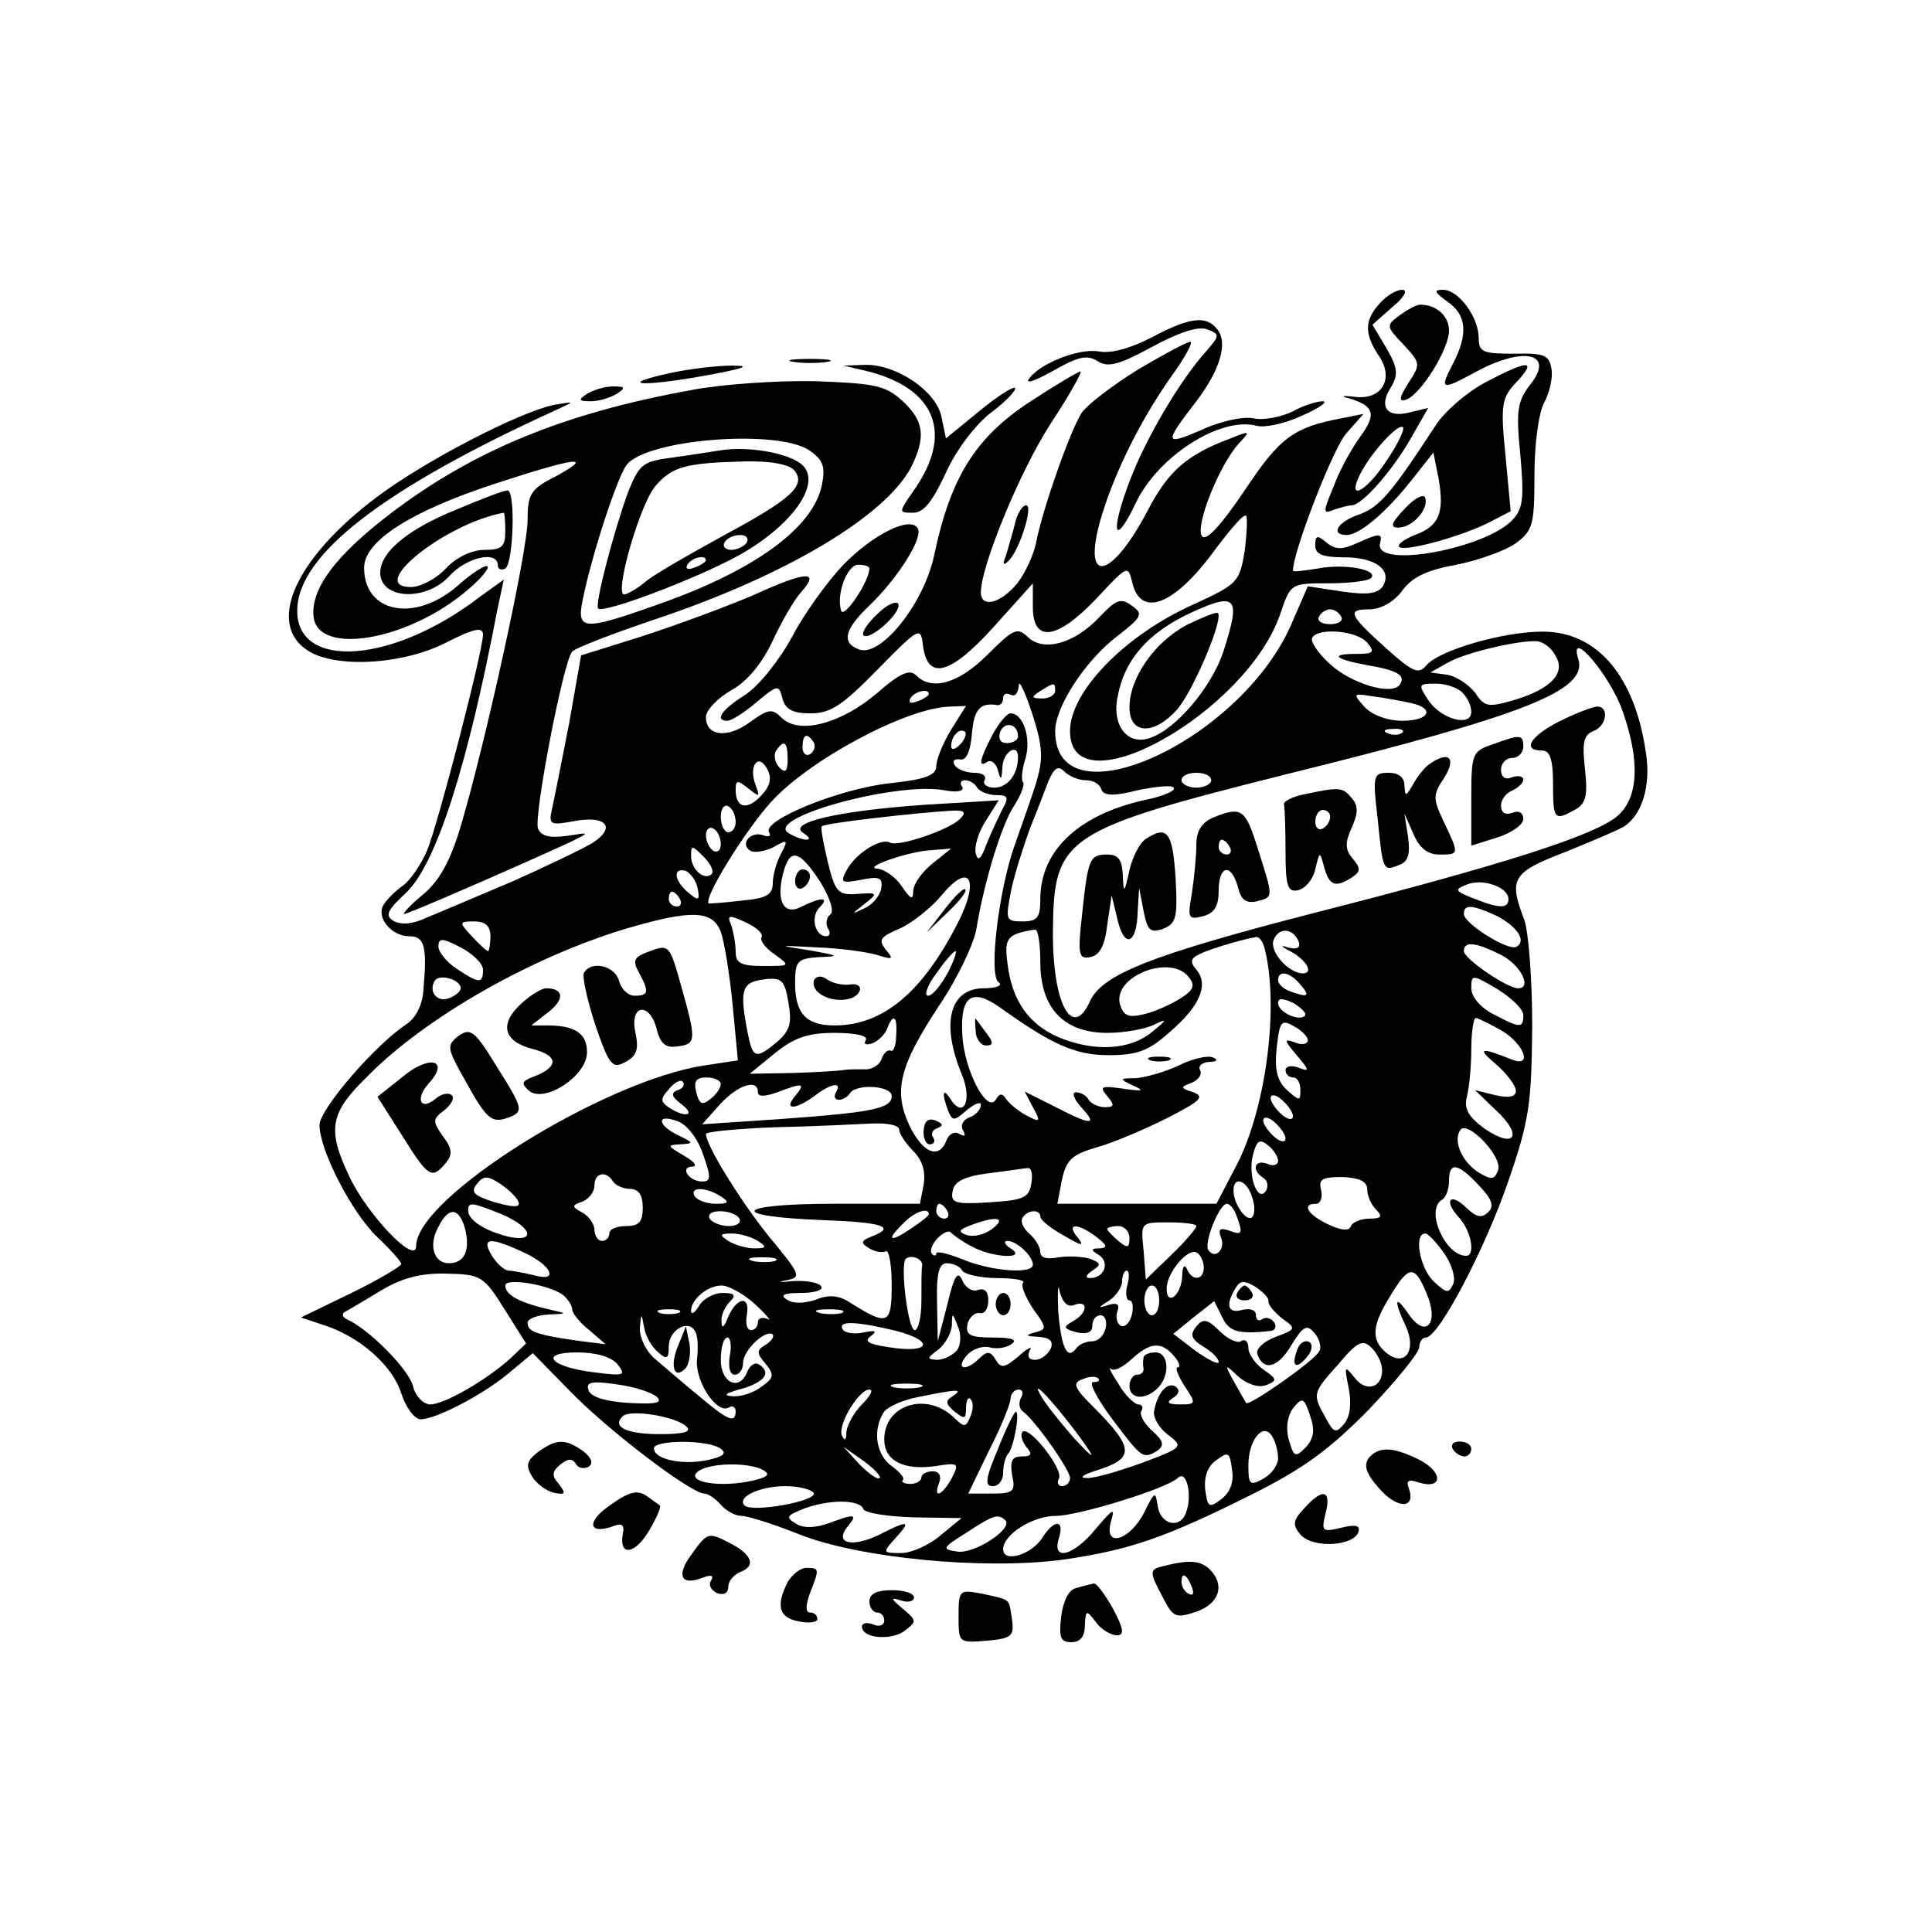 <?xml version="1.0" standalone="no"?>
<!DOCTYPE svg PUBLIC "-//W3C//DTD SVG 20010904//EN"
 "http://www.w3.org/TR/2001/REC-SVG-20010904/DTD/svg10.dtd">
<svg version="1.0" xmlns="http://www.w3.org/2000/svg"
 width="260pt" height="260pt" viewBox="0 0 260 260"
 preserveAspectRatio="xMidYMid meet">
<g transform="translate(0,260) scale(0.1,-0.1)"
fill="#000000" stroke="none">
<path d="M1857 2192 c-21 -23 -21 -41 -2 -70 22 -31 5 -61 -32 -56 -16 2 -20
1 -8 -2 34 -10 38 -21 16 -51 -11 -15 -28 -45 -36 -67 -15 -36 -15 -38 0 -32
9 3 20 6 24 6 14 0 55 47 79 89 l24 42 -25 -6 c-31 -8 -42 8 -25 34 10 17 9
26 -6 52 l-19 32 27 24 c16 13 21 23 13 23 -8 0 -21 -8 -30 -18z m9 -212 c-28
-43 -55 -56 -35 -17 15 29 51 68 57 62 3 -2 -7 -23 -22 -45z"/>
<path d="M1948 2194 c26 -18 28 -44 7 -84 -18 -35 -16 -36 32 -10 65 35 106
24 72 -18 -17 -22 -19 -35 -13 -94 5 -57 4 -72 -10 -87 -35 -39 -185 -67 -179
-33 4 15 0 15 -31 1 -20 -9 -29 -9 -41 1 -12 10 -15 10 -15 -4 0 -12 10 -16
39 -16 42 0 65 -17 52 -39 -7 -10 -21 -12 -55 -7 l-46 7 -23 -53 c-70 -157
-317 -268 -317 -142 0 33 41 96 85 129 32 25 34 29 18 40 -15 11 -21 8 -44
-16 -33 -35 -75 -47 -96 -26 -14 13 -19 11 -54 -24 -39 -39 -75 -49 -96 -28
-9 9 -22 3 -53 -24 -48 -41 -105 -56 -128 -33 -13 13 -18 12 -43 -6 -30 -22
-59 -19 -59 7 0 9 15 25 34 36 22 12 42 37 56 67 12 26 29 55 38 65 26 29 8
29 -62 -3 -37 -16 -105 -41 -151 -56 l-83 -26 -16 -91 c-10 -51 -20 -102 -23
-115 -5 -22 -3 -23 30 -17 42 8 57 -8 25 -29 -13 -8 -61 -31 -108 -52 -47 -20
-99 -42 -116 -49 -19 -9 -35 -10 -45 -4 -11 7 -8 14 18 38 40 39 82 169 122
379 l9 42 -32 -23 c-117 -90 -246 -99 -246 -19 0 75 115 164 350 271 24 11 24
11 -5 6 -47 -10 -173 -75 -238 -124 -108 -81 -148 -168 -95 -205 36 -26 129
-21 188 9 37 19 50 22 50 11 0 -22 -60 -253 -75 -290 -8 -19 -23 -41 -33 -48
-10 -7 -22 -19 -26 -26 -10 -17 11 -42 35 -42 20 0 24 -13 19 -70 -1 -22 -10
-40 -24 -49 -42 -28 -116 -114 -116 -135 0 -34 44 -119 78 -151 18 -17 32 -33
32 -36 0 -3 -30 -21 -67 -39 l-68 -33 30 -10 c48 -15 93 -54 105 -92 6 -19 18
-35 26 -35 21 0 86 34 121 64 l30 25 49 -50 c51 -53 164 -139 182 -139 5 0 15
-7 22 -15 7 -8 19 -15 28 -15 8 0 43 -11 78 -25 81 -32 248 -48 354 -34 90 13
137 29 255 88 70 35 105 61 158 115 37 39 67 76 67 83 0 7 4 13 9 13 17 0 80
120 111 211 28 81 31 103 32 207 0 64 -5 130 -11 145 -21 55 -16 63 57 91 37
15 72 30 78 34 24 16 36 55 29 99 -15 104 -66 163 -139 163 -53 0 -139 -25
-156 -45 -11 -13 -18 -10 -54 22 -51 46 -54 53 -23 53 15 0 33 10 44 25 13 18
33 28 73 35 30 6 66 19 80 29 23 17 25 25 25 92 0 43 6 84 13 97 7 13 12 33
10 45 -3 19 -9 22 -50 21 -42 0 -48 2 -48 21 0 28 -27 65 -48 65 -13 0 -12 -3
6 -16z m-143 -424 c3 -5 -3 -10 -15 -10 -12 0 -18 5 -15 10 3 6 10 10 15 10 5
0 12 -4 15 -10z m35 -35 c11 -13 8 -15 -15 -15 -36 0 -29 -7 14 -15 42 -7 53
-14 45 -26 -10 -16 -67 1 -96 29 -15 14 -25 29 -22 34 9 14 61 9 74 -7z m253
-17 c15 -23 -5 -45 -55 -60 -35 -10 -40 -10 -53 10 -9 11 -25 22 -38 24 l-22
3 23 13 c24 14 98 31 121 29 8 -1 19 -9 24 -19z m91 -76 c23 -66 21 -114 -6
-139 -28 -26 -152 -66 -411 -132 -217 -56 -283 -82 -300 -118 -24 -54 -51 -3
-50 95 1 126 15 135 318 211 319 79 402 112 389 154 -14 45 44 -23 60 -71z
m-790 -97 c-7 -22 -20 -58 -28 -81 -22 -61 -36 -177 -22 -186 6 -4 -3 -8 -20
-8 -46 0 -58 -47 -30 -115 15 -35 3 -62 -15 -34 -10 16 -12 8 -3 -16 6 -14 8
-14 25 1 11 9 19 12 19 7 0 -6 -7 -14 -16 -17 -8 -3 -12 -11 -8 -17 4 -8 3 -9
-5 -5 -6 4 -14 0 -17 -8 -10 -27 -32 -18 -50 19 -22 47 -14 80 40 162 25 37
47 84 50 103 10 62 34 141 51 166 9 14 14 28 12 31 -3 2 -2 17 3 32 8 28 -3
61 -20 61 -5 0 -16 -13 -25 -30 -17 -33 -19 -44 -6 -35 5 3 12 -3 14 -12 4
-14 5 -13 6 5 1 20 21 33 21 13 0 -23 -14 -41 -32 -41 -10 0 -16 5 -13 10 3 6
-3 10 -14 10 -11 0 -23 5 -26 10 -4 6 -1 9 7 8 8 -2 14 10 16 35 3 33 11 42
35 38 4 0 7 4 7 10 0 5 5 7 10 4 6 -3 10 2 11 12 0 10 8 -7 18 -37 15 -47 15
-61 5 -95z m26 125 c0 -5 -8 -10 -17 -10 -15 0 -16 2 -3 10 19 12 20 12 20 0z
m548 -2 c7 -7 12 -18 12 -26 0 -21 -41 -10 -58 16 -14 21 -13 22 10 22 13 0
29 -5 36 -12z m-718 -2 c0 -2 -7 -7 -16 -10 -8 -3 -12 -2 -9 4 6 10 25 14 25
6z m648 -12 c34 -7 26 -24 -11 -24 -20 0 -41 8 -51 19 -16 18 -15 18 11 14 15
-2 38 -6 51 -9z m-618 -36 c-11 -18 -20 -40 -20 -49 0 -12 -14 -18 -62 -23
-67 -7 -173 -50 -163 -66 3 -5 0 -7 -8 -4 -17 6 -32 -12 -17 -21 5 -3 19 -1
31 5 19 11 20 10 10 -9 -6 -11 -11 -29 -11 -39 0 -16 -8 -21 -42 -24 -24 -3
-44 -4 -44 -4 -9 5 48 97 83 136 51 57 182 127 240 129 l23 1 -20 -32z m90 -9
c0 -5 -7 -9 -15 -9 -9 0 -12 6 -9 15 6 15 24 11 24 -6z m-78 -11 c-7 -7 -12
-8 -12 -2 0 6 3 14 7 17 3 4 9 5 12 2 2 -3 -1 -11 -7 -17z m595 16 c-3 -3 -12
-4 -19 -1 -8 3 -5 6 6 6 11 1 17 -2 13 -5z m-792 -13 c3 -5 1 -12 -5 -16 -5
-3 -10 1 -10 9 0 18 6 21 15 7z m-35 -23 c0 -16 -3 -19 -11 -11 -6 6 -8 16 -5
22 11 17 16 13 16 -11z m-35 -48 c-19 -21 -35 -18 -35 7 0 13 2 14 17 2 15
-12 16 -12 10 4 -10 26 3 44 15 23 7 -13 5 -23 -7 -36z m436 20 c10 0 19 -5
21 -12 3 -9 16 -10 51 -1 26 5 47 7 47 2 0 -4 -15 -10 -32 -14 -94 -19 -148
-68 -148 -135 0 -25 -4 -30 -24 -30 -23 0 -23 2 -15 43 5 23 17 60 25 82 9 22
20 51 25 64 8 18 13 21 21 13 7 -7 20 -12 29 -12z m169 0 c0 -5 -9 -10 -20
-10 -11 0 -20 5 -20 10 0 6 9 10 20 10 11 0 20 -4 20 -10z m-315 -10 c3 -5 15
-10 26 -10 15 0 17 -3 9 -17 -5 -10 -15 -31 -22 -48 -8 -22 -12 -25 -15 -13
-2 9 4 29 14 44 l17 27 -99 -6 c-116 -8 -186 -24 -164 -38 8 -5 10 -9 4 -9 -5
0 -16 4 -24 9 -32 20 141 68 207 58 19 -4 30 -2 27 4 -4 5 -2 9 4 9 5 0 13 -4
16 -10z m-325 -46 c0 -8 -4 -14 -10 -14 -5 0 -10 9 -10 21 0 11 5 17 10 14 6
-3 10 -13 10 -21z m302 4 c-15 -15 -83 -38 -94 -32 -12 7 -46 -14 -58 -36 -10
-18 -8 -19 19 -14 24 5 29 3 27 -11 -1 -9 -11 -22 -22 -27 -19 -9 -19 -9 0 6
18 14 17 15 -10 13 -26 -2 -30 2 -40 43 -6 25 -10 47 -8 48 2 4 124 18 174 21
18 1 21 -2 12 -11z m-322 -34 c0 -8 -4 -12 -10 -9 -5 3 -10 13 -10 21 0 8 5
12 10 9 6 -3 10 -13 10 -21z m-12 -40 c-10 -10 -28 6 -28 24 0 15 1 15 17 -1
9 -9 14 -19 11 -23z m297 14 c-14 -11 -25 -27 -26 -36 0 -14 -3 -13 -16 6 -8
12 -23 22 -32 23 -22 1 43 24 74 25 l25 2 -25 -20z m-151 -25 c14 -23 19 -41
13 -44 -5 -4 -6 -12 -3 -18 4 -6 3 -11 -2 -11 -15 0 -22 26 -9 39 14 14 2 14
-24 1 -24 -13 -35 7 -25 45 9 35 22 31 50 -12z m-165 -9 c3 -16 1 -17 -13 -5
-19 16 -21 34 -3 29 6 -3 14 -13 16 -24z m350 -46 c-48 -94 -101 -138 -166
-138 -38 0 -53 16 -53 57 0 30 3 33 33 35 28 1 26 2 -13 9 -45 7 -45 7 10 4
30 -1 66 -6 80 -10 22 -7 23 -6 12 7 -10 13 -8 17 18 28 16 7 42 27 57 45 38
46 52 22 22 -37z m741 32 c0 -13 -12 -13 -47 1 -26 10 -26 12 -8 19 21 8 55
-4 55 -20z m-1115 0 c3 -5 1 -10 -4 -10 -6 0 -11 5 -11 10 0 6 2 10 4 10 3 0
8 -4 11 -10z m1098 -22 c28 -14 42 -34 28 -42 -10 -7 -71 31 -71 44 0 13 10
13 43 -2z m-1043 -22 c5 -14 12 -58 16 -99 l7 -74 -46 -7 c-136 -21 -387 -178
-387 -243 0 -26 -65 41 -90 94 -30 63 -26 85 23 133 79 81 224 163 352 201 86
25 114 24 125 -5z m55 -7 c-3 -4 5 -15 17 -23 22 -16 22 -16 -15 -16 -30 0
-37 4 -37 19 0 11 -3 27 -6 36 -6 14 -3 14 19 4 15 -7 24 -15 22 -20z m-365 1
c0 -11 -2 -20 -3 -20 -2 0 -12 9 -22 20 -18 19 -17 20 3 20 15 0 22 -6 22 -20z
m740 -35 c0 -62 32 -95 90 -95 23 0 51 5 63 11 19 9 18 7 -3 -10 -29 -24 -77
-27 -125 -7 -40 17 -63 49 -69 98 -5 36 -1 41 37 47 4 0 7 -19 7 -44z m348 27
c2 -8 -3 -10 -15 -7 -11 4 -9 1 5 -6 21 -12 30 -29 15 -29 -20 1 -45 30 -39
45 7 18 27 16 34 -3z m-1098 -37 c0 -19 -5 -19 -35 1 -14 9 -25 23 -25 30 0
12 5 12 30 -1 17 -9 30 -22 30 -30z m1052 28 c20 -79 1 -220 -40 -295 l-25
-48 -107 0 -107 0 6 32 c6 27 13 34 47 44 22 6 64 24 94 39 45 23 52 29 36 35
-18 6 -18 7 -2 13 9 4 14 11 11 17 -3 5 2 10 12 11 11 0 13 3 5 6 -7 3 -28 -2
-46 -11 -19 -9 -45 -16 -58 -17 -22 0 -22 -1 -3 -10 16 -7 13 -8 -14 -4 -29 4
-32 3 -21 -10 10 -12 10 -15 -3 -15 -9 0 -19 5 -22 10 -3 6 -11 10 -17 10 -6
0 -3 -9 7 -20 23 -25 14 -25 -36 1 l-40 20 11 -21 c11 -20 10 -21 -9 -11 -11
6 -23 16 -27 22 -5 8 -9 8 -14 -1 -12 -19 -43 41 -45 88 -3 52 13 63 51 36 70
-50 101 -64 146 -64 39 0 54 6 82 31 41 35 53 64 36 84 -10 12 -8 16 11 24 21
8 52 17 70 20 4 0 9 -7 11 -16z m318 -8 c27 -14 42 -45 23 -45 -15 0 -73 40
-73 50 0 14 16 12 50 -5z m-745 -25 c-9 -16 -20 -30 -26 -30 -6 0 -1 14 11 30
12 17 23 30 26 30 2 0 -2 -13 -11 -30z m324 -4 c10 -12 8 -18 -11 -30 -13 -8
-35 -18 -49 -21 -21 -5 -27 -2 -32 14 -9 37 67 67 92 37z m-979 -16 c0 -4 -7
-10 -15 -13 -16 -7 -29 8 -20 23 6 10 35 2 35 -10z m426 -72 c-29 -24 -33 -23
-40 13 -11 57 -8 67 22 71 24 3 28 -1 33 -31 5 -28 2 -38 -15 -53z m704 77
c14 -16 10 -18 -14 -9 -9 3 -16 10 -16 15 0 14 16 11 30 -6z m300 -41 c0 -18
-4 -18 -40 1 -18 9 -30 24 -30 35 0 19 1 19 35 -1 19 -12 35 -27 35 -35z
m-294 -1 c-8 -8 -36 5 -36 17 0 7 6 7 21 0 11 -7 18 -14 15 -17z m-550 -27 c0
-13 -4 -22 -7 -20 -4 2 -10 -3 -13 -12 -3 -8 -14 -14 -23 -13 -10 0 -22 0 -28
-1 -5 -1 -36 -3 -68 -4 l-58 -1 33 27 c26 21 44 28 81 28 29 0 46 -4 42 -10
-3 -5 0 -7 9 -4 8 3 17 12 20 20 8 21 14 17 12 -10z m554 -6 c0 -5 -8 -7 -17
-3 -16 6 -15 3 2 -17 17 -20 18 -23 3 -17 -10 4 -18 2 -18 -3 0 -6 5 -10 10
-10 6 0 10 -7 10 -17 0 -15 -1 -15 -18 0 -13 12 -17 27 -14 56 4 36 6 40 23
30 10 -5 19 -14 19 -19z m261 13 c30 -18 42 -50 14 -39 -43 17 -48 16 -22 -6
15 -13 27 -29 27 -36 0 -8 -9 -10 -27 -6 l-28 7 28 -27 c37 -34 26 -53 -15
-25 -22 16 -28 27 -24 43 3 11 6 40 6 64 0 23 3 42 6 42 3 0 19 -8 35 -17z
m-1109 -80 c-10 -4 -8 -9 5 -19 20 -15 6 -19 -16 -5 -12 8 -13 12 -1 25 7 9
16 14 19 10 3 -4 0 -9 -7 -11z m58 8 c0 -5 -6 -14 -14 -20 -11 -9 -15 -7 -19
9 -4 15 0 20 14 20 10 0 19 -4 19 -9z m50 -11 c0 -6 9 -6 26 0 34 13 39 13 24
-5 -16 -19 0 -19 26 0 22 17 38 20 29 5 -3 -5 -2 -10 4 -10 5 0 12 4 15 9 9
13 56 10 56 -4 0 -17 -26 -22 -150 -31 l-105 -7 24 27 c24 26 51 35 51 16z
m720 -32 c0 -6 -7 -5 -15 2 -8 7 -15 17 -15 22 0 6 7 5 15 -2 8 -7 15 -17 15
-22z m-794 -51 c11 -31 11 -37 -1 -37 -18 0 -31 20 -13 20 7 1 2 7 -12 15 -22
13 -23 14 -5 15 19 1 19 2 -2 12 -29 14 -30 30 -1 19 12 -4 27 -23 34 -44z
m784 21 c0 -6 -7 -5 -15 2 -8 7 -15 17 -15 22 0 6 7 5 15 -2 8 -7 15 -17 15
-22z m-520 12 c0 -5 8 -18 19 -29 12 -12 17 -27 14 -45 l-5 -26 -116 0 c-134
0 -145 -17 -14 -22 80 -3 99 -9 65 -22 -15 -6 -15 -9 -3 -16 8 -5 18 -6 22 -4
4 3 8 -17 8 -45 0 -54 -5 -56 -56 -24 -15 10 -29 11 -46 4 -15 -5 -30 -6 -39
0 -10 6 -4 9 19 9 18 0 31 4 27 9 -3 5 -20 8 -38 7 -17 -2 -22 -1 -9 1 21 4
20 7 -24 60 -39 49 -84 122 -84 137 0 3 42 7 93 9 50 1 109 4 130 5 20 1 37
-2 37 -8z m806 -55 c-5 -13 -9 -13 -26 -3 -22 14 -35 42 -25 57 9 15 58 -36
51 -54z m-296 13 c0 -6 -7 -8 -15 -4 -17 6 -21 -9 -5 -19 6 -4 7 -11 4 -17
-11 -18 -25 19 -18 47 5 20 9 23 20 14 8 -6 14 -16 14 -21z m-332 -30 c-3 -20
-10 -23 -56 -26 -47 -3 -53 -1 -50 15 2 13 16 20 48 24 25 3 49 7 53 7 5 1 7
-8 5 -20z m602 -3 c18 -19 21 -28 13 -36 -9 -9 -16 -7 -29 5 -22 22 -32 11
-11 -12 17 -18 23 -52 10 -52 -28 0 -55 61 -33 75 6 3 10 15 10 26 0 26 12 24
40 -6z m-1292 -23 c2 -7 -7 -7 -32 0 -29 9 -33 14 -24 25 9 11 14 11 31 0 12
-8 23 -19 25 -25z m127 28 c3 -5 14 -10 23 -10 11 0 17 -8 17 -25 0 -19 -5
-25 -22 -25 -13 0 -23 -4 -23 -10 0 -5 -4 -10 -10 -10 -5 0 -10 7 -10 15 0 7
-7 18 -16 23 -15 8 -15 10 0 15 9 4 16 13 16 22 0 17 16 20 25 5z m1015 -11
c0 -8 5 -20 12 -27 9 -9 7 -12 -9 -12 -12 0 -23 -5 -25 -10 -2 -7 -13 -6 -30
2 -28 13 -37 28 -17 28 6 0 9 8 7 18 -4 15 1 18 28 18 24 -1 34 -6 34 -17z
m-155 -10 c4 -11 4 -23 0 -27 -7 -7 -25 17 -25 36 0 20 18 14 25 -9z m-715 1
c12 -8 11 -10 -7 -10 -12 0 -25 5 -28 10 -8 13 15 13 35 0z m-295 -24 c42 -18
47 -39 8 -30 -31 8 -53 22 -53 35 0 12 5 11 45 -5z m600 4 c3 -5 1 -10 -4 -10
-6 0 -11 5 -11 10 0 6 2 10 4 10 3 0 8 -4 11 -10z m389 -6 c9 -24 8 -27 -10
-20 -12 4 -15 2 -11 -9 7 -16 -8 -31 -17 -17 -6 10 15 62 25 62 4 0 10 -7 13
-16z m-1038 -18 c7 -29 -1 -46 -22 -46 -20 0 -28 24 -14 49 14 28 28 26 36 -3z
m369 14 c3 -5 -3 -10 -14 -10 -11 0 -23 5 -26 10 -3 6 3 10 14 10 11 0 23 -4
26 -10z m255 6 c0 -2 -11 -11 -25 -20 -28 -19 -33 -15 -9 8 14 15 34 22 34 12z
m150 -3 c0 -5 14 -16 32 -26 24 -14 28 -15 18 -2 -16 19 0 20 26 0 14 -11 15
-14 4 -15 -12 0 -13 -2 -1 -9 15 -10 7 -31 -12 -31 -7 0 -6 4 3 10 12 8 12 10
-3 16 -10 3 -29 4 -42 2 -16 -3 -25 -1 -25 7 0 7 -7 18 -15 25 -8 7 -12 16 -9
21 6 11 24 12 24 2z m-65 -17 c-11 -8 -26 -11 -34 -8 -12 4 -11 7 5 13 34 13
50 11 29 -5z m275 4 c0 -3 -15 -21 -34 -39 l-34 -33 -3 39 c-4 38 -4 38 33 38
21 0 38 -2 38 -5z m-303 -27 c28 -16 77 -18 53 -3 -8 5 -10 10 -4 10 12 0 34
-20 34 -32 0 -13 -55 -9 -94 7 -20 8 -36 12 -36 8 0 -3 -3 -4 -6 0 -3 3 0 12
7 20 8 8 16 12 19 8 3 -3 15 -12 27 -18z m213 11 c0 -14 -3 -14 -15 -4 -8 7
-15 14 -15 16 0 2 7 4 15 4 8 0 15 -7 15 -16z m-500 -4 c12 -8 12 -10 -5 -10
-11 0 -27 5 -35 10 -12 8 -12 10 5 10 11 0 27 -5 35 -10z m923 -16 c10 -14 16
-32 13 -41 -6 -14 -9 -14 -26 2 -19 17 -28 65 -12 65 4 0 15 -12 25 -26z
m-1237 0 c38 -18 46 -40 12 -30 -13 3 -28 6 -33 6 -6 0 -16 9 -23 20 -15 25
-3 26 44 4z m914 -20 c0 -17 -16 -19 -23 -1 -3 6 -6 2 -6 -10 -1 -26 -21 -42
-21 -17 0 21 29 56 41 48 5 -3 9 -12 9 -20z m-577 9 c-7 -2 -21 -2 -30 0 -10
3 -4 5 12 5 17 0 24 -2 18 -5z m198 -6 c-1 -4 -1 -25 -1 -47 0 -22 -4 -40 -9
-40 -9 0 -20 88 -12 96 7 6 23 0 22 -9z m54 -7 c3 -5 25 -10 47 -10 23 0 38
-3 35 -6 -4 -4 3 -19 13 -35 19 -26 19 -28 3 -32 -14 -4 -13 -5 4 -6 16 -1 21
-6 17 -16 -4 -8 -13 -15 -21 -15 -9 0 -11 5 -7 13 4 6 -3 3 -15 -8 -19 -16
-24 -17 -31 -5 -7 12 -12 12 -22 2 -18 -18 -33 -15 -17 4 7 8 20 13 30 11 9
-3 23 -1 30 4 9 6 1 9 -24 9 -31 0 -38 3 -35 18 2 9 10 16 16 15 7 -2 12 6 12
17 0 12 -5 17 -14 14 -7 -3 -17 3 -21 13 -6 14 -11 6 -20 -32 l-13 -50 -1 53
c-1 39 3 52 13 52 8 0 18 -4 21 -10z m-616 -52 l29 -46 -21 -20 c-32 -29 -89
-62 -108 -62 -9 0 -20 11 -23 24 -5 22 -58 76 -88 90 -7 3 -9 8 -3 11 6 3 27
16 49 29 27 16 52 23 87 22 46 -1 50 -3 78 -48z m838 32 c-3 -11 -1 -20 3 -20
4 0 6 -9 3 -20 -3 -11 -10 -17 -15 -14 -5 3 -7 12 -4 20 3 9 -1 11 -12 8 -15
-5 -15 -4 1 6 9 6 17 18 17 25 0 8 3 15 6 15 4 0 4 -9 1 -20z m403 -11 c17
-40 -1 -61 -24 -28 -19 28 -21 20 -4 -16 15 -33 -2 -56 -27 -35 -20 17 -19 36
6 76 25 42 33 42 49 3z m-1162 -2 c6 -5 12 -14 12 -19 0 -5 10 -18 23 -28 l22
-19 -40 5 c-54 8 -65 12 -65 24 0 5 12 10 28 11 27 1 27 1 -4 8 -37 9 -54 19
-54 31 0 11 60 1 78 -13z m688 -13 c19 7 18 -11 -2 -22 -14 -8 -13 -10 5 -15
14 -3 21 0 21 9 0 8 5 14 11 14 6 0 9 -8 7 -17 -2 -10 -10 -18 -18 -18 -8 0
-18 -4 -22 -10 -12 -16 -20 2 -24 52 -1 26 0 38 2 25 4 -15 11 -22 20 -18z
m261 5 c-1 -4 7 -14 18 -23 20 -14 19 -15 -8 -25 -16 -6 -27 -16 -25 -23 8
-24 28 -19 46 12 16 26 21 28 31 16 7 -8 10 -20 6 -25 -7 -13 -96 -75 -98 -69
-1 1 -8 14 -16 28 -14 25 -13 25 6 7 12 -10 27 -15 37 -11 15 6 15 8 -4 21
-11 8 -20 21 -20 29 0 8 -4 13 -10 9 -5 -3 -18 3 -29 14 -16 16 -22 17 -31 6
-9 -11 -7 -17 9 -27 12 -7 21 -16 21 -21 0 -4 -14 3 -31 15 l-30 23 27 22 28
22 11 -22 c9 -19 21 -23 66 -18 5 1 7 6 4 11 -4 6 -11 8 -16 5 -5 -4 -9 -1 -9
6 0 6 -8 9 -19 6 -19 -5 -22 7 -8 30 6 10 12 10 27 1 10 -7 18 -15 17 -19z
m-690 -5 c15 -14 22 -23 16 -19 -7 3 -13 1 -13 -4 0 -6 -4 -11 -9 -11 -6 0 -8
9 -6 20 5 27 -13 25 -25 -2 -5 -14 -9 -17 -9 -7 -1 8 4 20 11 27 9 9 7 12 -10
12 -11 0 -26 -8 -31 -17 -6 -10 -11 -13 -11 -7 0 15 22 34 41 34 10 0 31 -12
46 -26z m543 6 c0 -11 -4 -20 -10 -20 -5 0 -10 9 -10 20 0 11 5 20 10 20 6 0
10 -9 10 -20z m-647 -17 c-7 -2 -19 -2 -25 0 -7 3 -2 5 12 5 14 0 19 -2 13 -5z
m220 0 c-7 -2 -21 -2 -30 0 -10 3 -4 5 12 5 17 0 24 -2 18 -5z m-247 -53 c11
-10 14 -9 14 8 0 22 26 37 35 21 4 -5 5 -22 3 -38 -3 -30 27 -75 43 -65 5 3 9
0 9 -5 0 -17 -10 -13 -49 20 -20 16 -46 39 -58 49 -13 10 -22 29 -22 42 2 22
2 22 6 1 2 -12 11 -27 19 -33z m402 3 c-6 -7 -18 -13 -27 -13 -14 1 -14 2 2
14 9 7 17 22 18 32 0 18 1 18 8 -1 5 -11 4 -25 -1 -32z m-82 26 c53 -14 46
-31 -10 -22 -27 4 -34 8 -24 15 9 7 6 8 -9 5 -13 -3 -26 -1 -29 4 -7 12 18 11
72 -2z m-176 -19 c-12 -7 -12 -11 0 -25 12 -15 12 -19 -5 -31 -10 -8 -28 -14
-39 -13 -14 1 -10 4 12 10 31 9 41 22 23 33 -5 3 -11 -1 -15 -9 -10 -28 -36
-17 -36 15 0 17 4 30 9 30 4 0 6 -11 3 -25 -2 -15 0 -25 7 -25 6 0 11 7 11 16
0 17 31 46 40 38 2 -3 -2 -9 -10 -14z m830 -34 c0 -24 -22 -30 -37 -10 -14 17
-14 16 -8 -14 4 -21 2 -38 -6 -48 -11 -13 -14 -13 -25 8 -18 32 -18 33 17 72
26 31 33 34 45 22 8 -8 14 -21 14 -30z m-280 19 c7 -8 9 -15 5 -15 -4 0 0 -11
9 -25 16 -24 16 -25 -6 -25 -17 0 -19 3 -9 9 8 5 9 11 3 15 -11 7 -25 -9 -29
-34 -1 -8 7 -22 19 -31 21 -16 20 -17 -36 -38 -31 -11 -64 -21 -74 -20 -10 0
-5 4 10 9 56 17 56 30 -2 88 -25 25 -27 31 -13 36 9 4 18 4 21 1 3 -3 0 -5 -7
-5 -6 0 5 -22 26 -50 40 -53 41 -54 61 -42 9 7 8 13 -8 27 -11 10 -17 22 -14
26 3 5 1 9 -4 9 -5 0 -18 12 -27 28 -10 15 -14 24 -10 20 4 -4 16 2 28 13 25
23 40 24 57 4z m-749 -11 c12 -15 9 -16 -30 -11 -60 7 -78 27 -24 27 25 0 46
-6 54 -16z m53 -44 c8 -8 -1 -10 -38 -8 -31 2 -51 8 -54 17 -4 11 4 13 38 8
23 -3 48 -11 54 -17z m354 13 c-10 -2 -26 -2 -35 0 -10 3 -2 5 17 5 19 0 27
-2 18 -5z m223 -78 c14 -20 9 -17 -16 10 -19 22 -41 49 -46 60 -13 24 32 -27
62 -70z m-301 55 c-11 -11 -20 -28 -21 -37 0 -11 -2 -13 -6 -5 -6 15 23 62 37
62 6 0 1 -9 -10 -20z m122 11 c-10 -6 -10 -10 3 -21 13 -10 15 -10 15 5 0 10
3 16 6 12 4 -3 4 -14 0 -23 -6 -15 -8 -16 -24 0 -37 33 -92 15 -92 -31 0 -29
26 -42 69 -36 31 5 32 4 22 -16 -13 -24 -26 -29 -17 -6 3 9 0 15 -9 15 -8 0
-15 -4 -15 -8 0 -5 -7 -9 -15 -9 -8 0 -13 3 -10 5 3 3 -4 11 -15 19 -21 15
-26 48 -11 72 5 8 26 17 47 21 54 11 61 11 46 1z m92 -2 c-3 -6 -3 -14 2 -18
16 -11 64 -79 64 -90 0 -6 -5 -11 -11 -11 -5 0 -7 5 -4 10 7 12 -40 72 -49 63
-3 -3 -1 -12 5 -20 9 -10 7 -13 -6 -13 -13 0 -16 -6 -13 -25 5 -22 2 -25 -27
-25 l-32 0 28 58 c16 31 29 63 29 70 0 6 5 12 11 12 5 0 7 -5 3 -11z m383 -67
c-14 -14 -16 -13 -23 12 -4 16 -1 32 7 42 12 14 14 13 22 -11 7 -20 5 -31 -6
-43z m-833 28 c7 -7 -4 -10 -36 -10 -45 0 -65 10 -50 24 9 10 72 0 86 -14z
m796 -42 c0 -10 -9 -22 -20 -28 -18 -10 -20 -8 -20 18 0 34 20 59 32 39 4 -6
8 -20 8 -29z m-751 13 c10 -7 5 -11 -17 -16 -34 -7 -72 1 -72 16 0 11 70 12
89 0z m215 -40 c-3 -3 -15 6 -27 18 l-22 24 27 -19 c14 -10 24 -21 22 -23z
m459 -29 c-16 -12 -18 -10 -21 13 -2 17 3 32 15 40 16 12 18 11 21 -13 3 -17
-3 -31 -15 -40z m-615 39 c10 -6 3 -10 -22 -15 -44 -8 -86 1 -65 15 18 11 70
11 87 0z m568 -57 c-8 -22 -34 -16 -38 9 -3 21 -4 20 -18 -8 -19 -38 -55 -49
-45 -13 6 20 3 18 -20 -9 -30 -37 -60 -45 -50 -13 8 25 -6 26 -22 1 -14 -23
-53 -35 -53 -16 0 20 40 45 71 45 30 0 150 37 164 51 12 12 20 -24 11 -47z
m-501 27 c6 -11 -83 -27 -93 -17 -11 11 20 26 55 26 17 0 34 -4 38 -9z m67
-22 c2 -5 32 -10 68 -11 l64 -1 -28 -23 c-15 -13 -39 -24 -53 -24 -25 0 -26 0
-8 20 22 24 18 25 -23 4 -36 -17 -60 -11 -41 12 14 17 9 17 -26 4 -17 -6 -33
-7 -43 -1 -15 9 -14 11 8 20 33 13 77 14 82 0z m191 -15 c11 -11 -42 -46 -65
-42 -21 3 -20 5 12 25 38 25 43 26 53 17z"/>
<path d="M2098 1629 c-39 -20 -50 -39 -23 -39 11 0 15 -12 15 -45 0 -48 2 -50
29 -35 15 8 18 18 14 55 -4 35 -2 46 11 51 19 7 22 35 4 33 -7 -1 -30 -10 -50
-20z"/>
<path d="M2008 1598 c-27 -9 -28 -13 -28 -73 l0 -63 35 11 c19 6 35 17 35 25
0 8 -6 12 -15 8 -9 -3 -15 0 -15 10 0 8 7 17 15 20 8 4 15 10 15 15 0 4 -7 6
-15 3 -9 -4 -15 0 -15 10 0 9 7 16 15 16 8 0 15 7 15 15 0 17 -4 17 -42 3z"/>
<path d="M1924 1572 c-6 -4 -16 -16 -22 -27 -10 -17 -11 -18 -12 -2 0 11 -8
17 -21 17 -21 0 -22 -3 -15 -62 7 -70 7 -71 29 -62 12 4 15 15 12 37 l-5 32
12 -27 c8 -19 19 -28 35 -28 27 0 27 0 6 44 -15 32 -15 36 1 60 16 26 6 36
-20 18z"/>
<path d="M1755 1531 c-16 -3 -29 -10 -27 -14 1 -4 2 -32 2 -63 0 -47 3 -55 17
-52 9 2 20 14 23 28 6 25 6 25 12 3 7 -25 15 -28 37 -14 12 8 13 12 1 26 -10
12 -10 21 -1 41 9 20 9 30 0 40 -12 15 -17 15 -64 5z m35 -30 c0 -6 -4 -13
-10 -16 -5 -3 -10 1 -10 9 0 9 5 16 10 16 6 0 10 -4 10 -9z"/>
<path d="M1633 1500 c-16 -7 -23 -18 -23 -37 0 -15 -3 -45 -6 -65 -6 -34 -5
-36 15 -31 15 4 21 13 21 34 0 35 17 38 26 5 4 -17 11 -22 25 -19 23 6 23 4 2
70 -17 55 -22 58 -60 43z m22 -40 c3 -5 1 -10 -4 -10 -6 0 -11 5 -11 10 0 6 2
10 4 10 3 0 8 -4 11 -10z"/>
<path d="M1542 1471 c-8 -5 -18 -24 -22 -42 -7 -32 -8 -32 -9 -6 -1 20 -6 27
-21 27 -24 0 -26 -6 -34 -83 -6 -52 -4 -58 11 -55 13 2 20 16 23 43 l6 40 8
-33 c9 -39 26 -33 27 11 l2 32 6 -31 c5 -26 9 -30 26 -24 18 7 20 15 17 69 -4
61 -11 71 -40 52z"/>
<path d="M1243 1079 c-1 -10 3 -19 8 -19 6 0 8 4 5 9 -4 5 -1 11 6 13 8 3 7 6
-3 10 -10 4 -15 -1 -16 -13z"/>
<path d="M1070 1414 c0 -8 5 -12 10 -9 6 3 10 10 10 16 0 5 -4 9 -10 9 -5 0
-10 -7 -10 -16z"/>
<path d="M1271 1376 l-24 -31 28 27 c16 15 27 29 24 31 -2 3 -15 -10 -28 -27z"/>
<path d="M1096 1282 c-3 -6 0 -14 7 -19 17 -13 49 -11 54 4 2 6 -4 10 -14 8
-10 -1 -23 2 -30 7 -7 5 -13 5 -17 0z"/>
<path d="M872 1319 c-19 -7 -21 -12 -12 -28 14 -26 13 -31 -6 -31 -9 0 -18 9
-21 20 -5 20 -37 28 -47 11 -3 -4 4 -36 15 -70 19 -55 23 -60 41 -50 15 8 18
17 13 40 -8 38 20 41 29 3 5 -19 12 -25 29 -22 24 3 24 9 4 80 -16 57 -16 58
-45 47z"/>
<path d="M701 1249 c-30 -28 -23 -51 17 -61 34 -9 34 -24 0 -37 -16 -6 -17 -9
-6 -19 21 -17 78 20 78 52 0 25 -16 36 -53 36 l-22 0 23 18 c22 17 21 32 -3
32 -6 0 -21 -9 -34 -21z"/>
<path d="M617 1206 c-16 -13 -16 -16 9 -60 29 -53 36 -58 58 -50 21 8 21 11
-17 71 -28 46 -34 50 -50 39z"/>
<path d="M542 1151 l-34 -27 33 -52 c35 -56 40 -60 59 -37 9 11 9 19 -4 36
-14 20 -14 23 2 35 9 7 14 16 10 20 -4 4 -14 2 -21 -4 -21 -18 -29 -1 -10 20
29 32 1 39 -35 9z"/>
<path d="M1313 1213 c0 -11 7 -20 14 -20 10 0 10 4 1 16 -7 9 -13 18 -15 20
-1 2 -1 -5 0 -16z"/>
<path d="M1548 1173 c6 -2 18 -2 25 0 6 3 1 5 -13 5 -14 0 -19 -2 -12 -5z"/>
<path d="M1340 845 c0 -8 5 -15 10 -15 6 0 10 7 10 15 0 8 -4 15 -10 15 -5 0
-10 -7 -10 -15z"/>
<path d="M1665 860 c-3 -5 1 -10 10 -10 9 0 13 5 10 10 -3 6 -8 10 -10 10 -2
0 -7 -4 -10 -10z"/>
<path d="M1746 784 c-9 -23 -2 -28 13 -10 7 8 8 17 3 20 -6 3 -13 -1 -16 -10z"/>
<path d="M913 790 c-12 -28 -6 -47 9 -32 5 5 8 20 6 33 l-5 24 -10 -25z"/>
<path d="M1539 773 c-1 -5 -1 -11 0 -15 0 -5 -3 -8 -9 -8 -5 0 -10 -7 -10 -15
0 -18 21 -20 38 -3 17 17 15 48 -3 48 -8 0 -16 -3 -16 -7z"/>
<path d="M1343 650 c-17 -40 -18 -50 -7 -50 8 0 14 8 14 18 0 10 3 22 7 26 7
7 16 56 10 56 -2 0 -13 -22 -24 -50z"/>
<path d="M1884 2176 c-19 -14 -19 -15 5 -40 23 -25 23 -26 6 -52 -12 -19 -13
-25 -3 -22 20 7 58 68 58 93 0 20 -17 35 -39 35 -4 0 -16 -6 -27 -14z"/>
<path d="M1550 2146 c-29 -15 -55 -22 -71 -19 -27 5 -82 -17 -95 -38 -3 -6 12
0 35 13 32 18 44 21 58 12 14 -9 29 -5 73 19 37 20 62 28 74 24 18 -7 18 -8
-1 -30 -36 -40 -82 -119 -103 -175 -26 -69 -21 -90 8 -30 29 63 114 118 163
105 11 -3 39 3 62 14 23 10 35 19 27 19 -8 0 -27 -6 -41 -14 -15 -7 -38 -12
-52 -9 -14 3 -46 -4 -71 -16 -49 -21 -50 -18 -6 39 32 42 43 79 28 97 -15 19
-37 16 -88 -11z"/>
<path d="M1532 2103 c-34 -21 -68 -47 -76 -58 -15 -23 -51 -124 -61 -172 -3
-18 -15 -44 -26 -58 -22 -27 -49 -34 -49 -12 0 35 53 164 94 227 25 38 43 70
40 70 -3 0 -35 -19 -70 -42 -72 -48 -105 -101 -127 -206 -14 -65 -72 -137
-101 -126 -24 9 -20 27 15 60 38 37 72 91 64 103 -10 17 -60 -8 -100 -49 -21
-22 -53 -66 -69 -97 -18 -33 -45 -66 -63 -78 -32 -20 -42 -35 -24 -35 5 0 23
11 39 25 29 24 30 24 35 5 4 -15 14 -20 38 -20 27 0 43 11 90 59 56 57 58 58
61 33 6 -49 37 -40 95 24 l53 59 0 -32 c0 -49 33 -44 86 12 42 45 42 45 48 20
12 -47 57 -29 111 45 21 28 39 49 42 46 2 -2 1 -24 -2 -48 -7 -41 -9 -44 -68
-71 -94 -42 -167 -118 -167 -171 0 -108 238 25 283 158 14 41 14 41 65 41 27
0 53 3 57 7 11 11 -35 20 -71 13 -19 -3 -34 -5 -34 -3 0 26 55 167 72 185 l23
26 -30 -6 c-64 -12 -83 -26 -130 -97 -31 -46 -51 -68 -57 -62 -11 11 22 95 49
125 16 17 16 18 -11 7 -59 -22 -84 -44 -112 -98 -48 -91 -87 -100 -64 -15 17
61 53 135 96 196 19 26 30 47 26 47 -5 0 -36 -17 -70 -37z m-362 -268 c0 -17
-34 -68 -38 -57 -7 22 8 62 23 62 8 0 15 -2 15 -5z m476 -113 c-16 -47 -63
-103 -98 -115 -30 -11 -52 16 -44 55 9 50 41 87 100 114 61 28 66 20 42 -54z"/>
<path d="M1597 1759 c-43 -23 -77 -71 -77 -111 0 -36 32 -38 63 -4 21 22 64
123 56 131 -2 2 -21 -6 -42 -16z"/>
<path d="M1068 2113 c12 -2 32 -2 45 0 12 2 2 4 -23 4 -25 0 -35 -2 -22 -4z"/>
<path d="M902 2098 c-73 -16 -40 -19 44 -4 55 10 67 14 39 14 -22 0 -60 -5
-83 -10z"/>
<path d="M1165 2101 c95 -23 119 -85 64 -162 -20 -29 -20 -29 0 -29 14 0 26
15 44 54 14 31 40 65 61 81 20 15 34 30 32 33 -3 2 -25 -12 -49 -32 l-44 -36
-6 29 c-7 35 -61 71 -103 70 l-29 -1 30 -7z"/>
<path d="M2000 2086 c-25 -13 -55 -39 -67 -57 -60 -92 -76 -111 -103 -121 -30
-10 -41 -28 -17 -28 17 1 51 29 86 73 l30 38 7 -35 c8 -46 1 -64 -32 -76 -15
-6 -24 -13 -21 -16 7 -7 84 14 121 33 l29 15 -7 75 c-7 69 -5 78 15 99 28 30
16 30 -41 0z"/>
<path d="M930 2075 c-171 -31 -292 -81 -403 -165 -75 -57 -109 -102 -105 -140
6 -53 127 -32 206 35 18 15 31 30 28 33 -3 2 -21 -9 -41 -27 -57 -49 -125 -36
-125 25 0 36 63 76 176 113 110 36 135 39 82 10 -34 -17 -38 -24 -38 -59 0
-42 -57 -301 -90 -412 -14 -47 -29 -74 -51 -92 -17 -14 -28 -26 -25 -26 6 0
177 75 226 98 24 12 24 12 -8 7 -23 -3 -34 0 -38 10 -6 16 34 225 46 238 4 5
54 24 110 43 177 59 311 139 346 205 20 40 18 62 -11 89 -23 21 -36 24 -118
27 -51 1 -126 -4 -167 -12z m159 -81 c19 -13 22 -22 17 -47 -12 -58 -92 -116
-225 -162 -96 -34 -105 -33 -97 7 12 60 46 164 59 182 26 35 203 49 246 20z"/>
<path d="M970 1994 c-14 -2 -44 -7 -67 -10 -38 -5 -43 -9 -58 -47 -19 -52 -45
-151 -40 -156 7 -7 132 40 190 72 71 40 111 96 85 121 -17 16 -72 26 -110 20z
m99 -27 c16 -20 -3 -38 -94 -87 -44 -24 -91 -51 -104 -61 -13 -11 -27 -19 -31
-19 -14 0 22 125 43 147 22 25 40 30 118 32 36 1 61 -4 68 -12z m-64 -97 c-3
-5 -13 -10 -21 -10 -8 0 -12 5 -9 10 3 6 13 10 21 10 8 0 12 -4 9 -10z m-55
-24 c0 -2 -7 -7 -16 -10 -8 -3 -12 -2 -9 4 6 10 25 14 25 6z"/>
<path d="M790 2070 c-12 -8 -12 -10 5 -10 11 0 27 5 35 10 12 8 12 10 -5 10
-11 0 -27 -5 -35 -10z"/>
<path d="M616 1915 c-70 -28 -108 -61 -104 -90 5 -32 62 -33 92 -1 23 26 66
36 66 15 0 -5 5 -7 10 -4 11 7 14 105 3 105 -5 0 -34 -11 -67 -25z m64 -30 c0
-21 -5 -25 -28 -25 -17 0 -38 -10 -52 -25 -13 -14 -34 -25 -47 -25 -61 0 47
86 125 100 1 0 2 -11 2 -25z"/>
<path d="M1891 1916 c-19 -20 -21 -26 -9 -26 19 0 41 25 36 40 -2 6 -14 0 -27
-14z"/>
<path d="M1366 1896 c-3 -13 -9 -32 -12 -43 -5 -12 -4 -15 3 -8 15 14 34 75
24 75 -5 0 -12 -11 -15 -24z"/>
<path d="M1181 1774 c-14 -13 -22 -26 -19 -29 8 -8 51 30 47 42 -2 5 -15 0
-28 -13z"/>
<path d="M724 646 c-15 -12 -17 -18 -8 -33 6 -10 20 -20 30 -22 15 -3 16 -1 6
12 -10 11 -9 17 2 26 10 8 16 9 21 1 3 -6 11 -7 17 -4 7 5 4 12 -7 21 -24 17
-36 17 -61 -1z"/>
<path d="M1955 650 c3 -5 10 -10 16 -10 5 0 9 5 9 10 0 6 -7 10 -16 10 -8 0
-12 -4 -9 -10z"/>
<path d="M1842 638 c-7 -10 -4 -21 14 -41 24 -28 50 -28 40 0 -4 10 -1 13 13
8 32 -10 34 13 2 30 -36 18 -55 19 -69 3z"/>
<path d="M822 575 c-33 -22 -31 -41 3 -29 12 5 16 2 13 -11 -5 -30 17 -27 36
6 10 17 16 31 14 33 -1 1 -10 7 -18 13 -12 8 -23 6 -48 -12z"/>
<path d="M1755 570 c-15 -16 -16 -22 -5 -35 16 -19 71 -16 78 3 3 9 -3 11 -23
6 -26 -6 -27 -5 -21 20 8 31 -4 34 -29 6z"/>
<path d="M932 510 c-23 -30 -16 -45 14 -33 11 4 15 3 11 -4 -4 -6 0 -13 8 -17
9 -3 15 0 15 8 0 8 7 16 15 20 23 8 18 24 -14 40 -27 14 -29 14 -49 -14z"/>
<path d="M1568 493 c-22 -5 -22 -7 -3 -43 14 -27 17 -28 45 -19 31 11 39 36
18 57 -12 12 -28 13 -60 5z m36 -29 c3 -8 2 -12 -4 -9 -6 3 -10 10 -10 16 0
14 7 11 14 -7z"/>
<path d="M1060 471 c-16 -32 -12 -48 15 -53 14 -3 25 -1 25 3 0 5 -4 9 -10 9
-6 0 -6 9 0 26 13 33 13 34 -5 34 -8 0 -19 -9 -25 -19z"/>
<path d="M1449 463 c-11 -2 -18 -17 -21 -39 -3 -28 -1 -34 14 -34 12 0 18 8
18 23 1 20 2 21 14 5 12 -17 36 -25 36 -13 0 13 -31 65 -38 64 -4 -1 -14 -3
-23 -6z"/>
<path d="M1170 445 c0 -8 5 -15 10 -15 6 0 10 -5 10 -11 0 -6 -7 -9 -15 -5 -8
3 -15 2 -15 -3 0 -16 39 -19 57 -6 17 13 17 14 -2 30 -17 14 -17 16 -2 11 9
-3 17 -1 17 4 0 6 -13 10 -30 10 -20 0 -30 -5 -30 -15z"/>
<path d="M1290 425 c0 -36 0 -36 38 -33 33 3 37 6 34 28 -5 30 0 26 -39 35
-32 6 -33 6 -33 -30z"/>
</g>
</svg>

